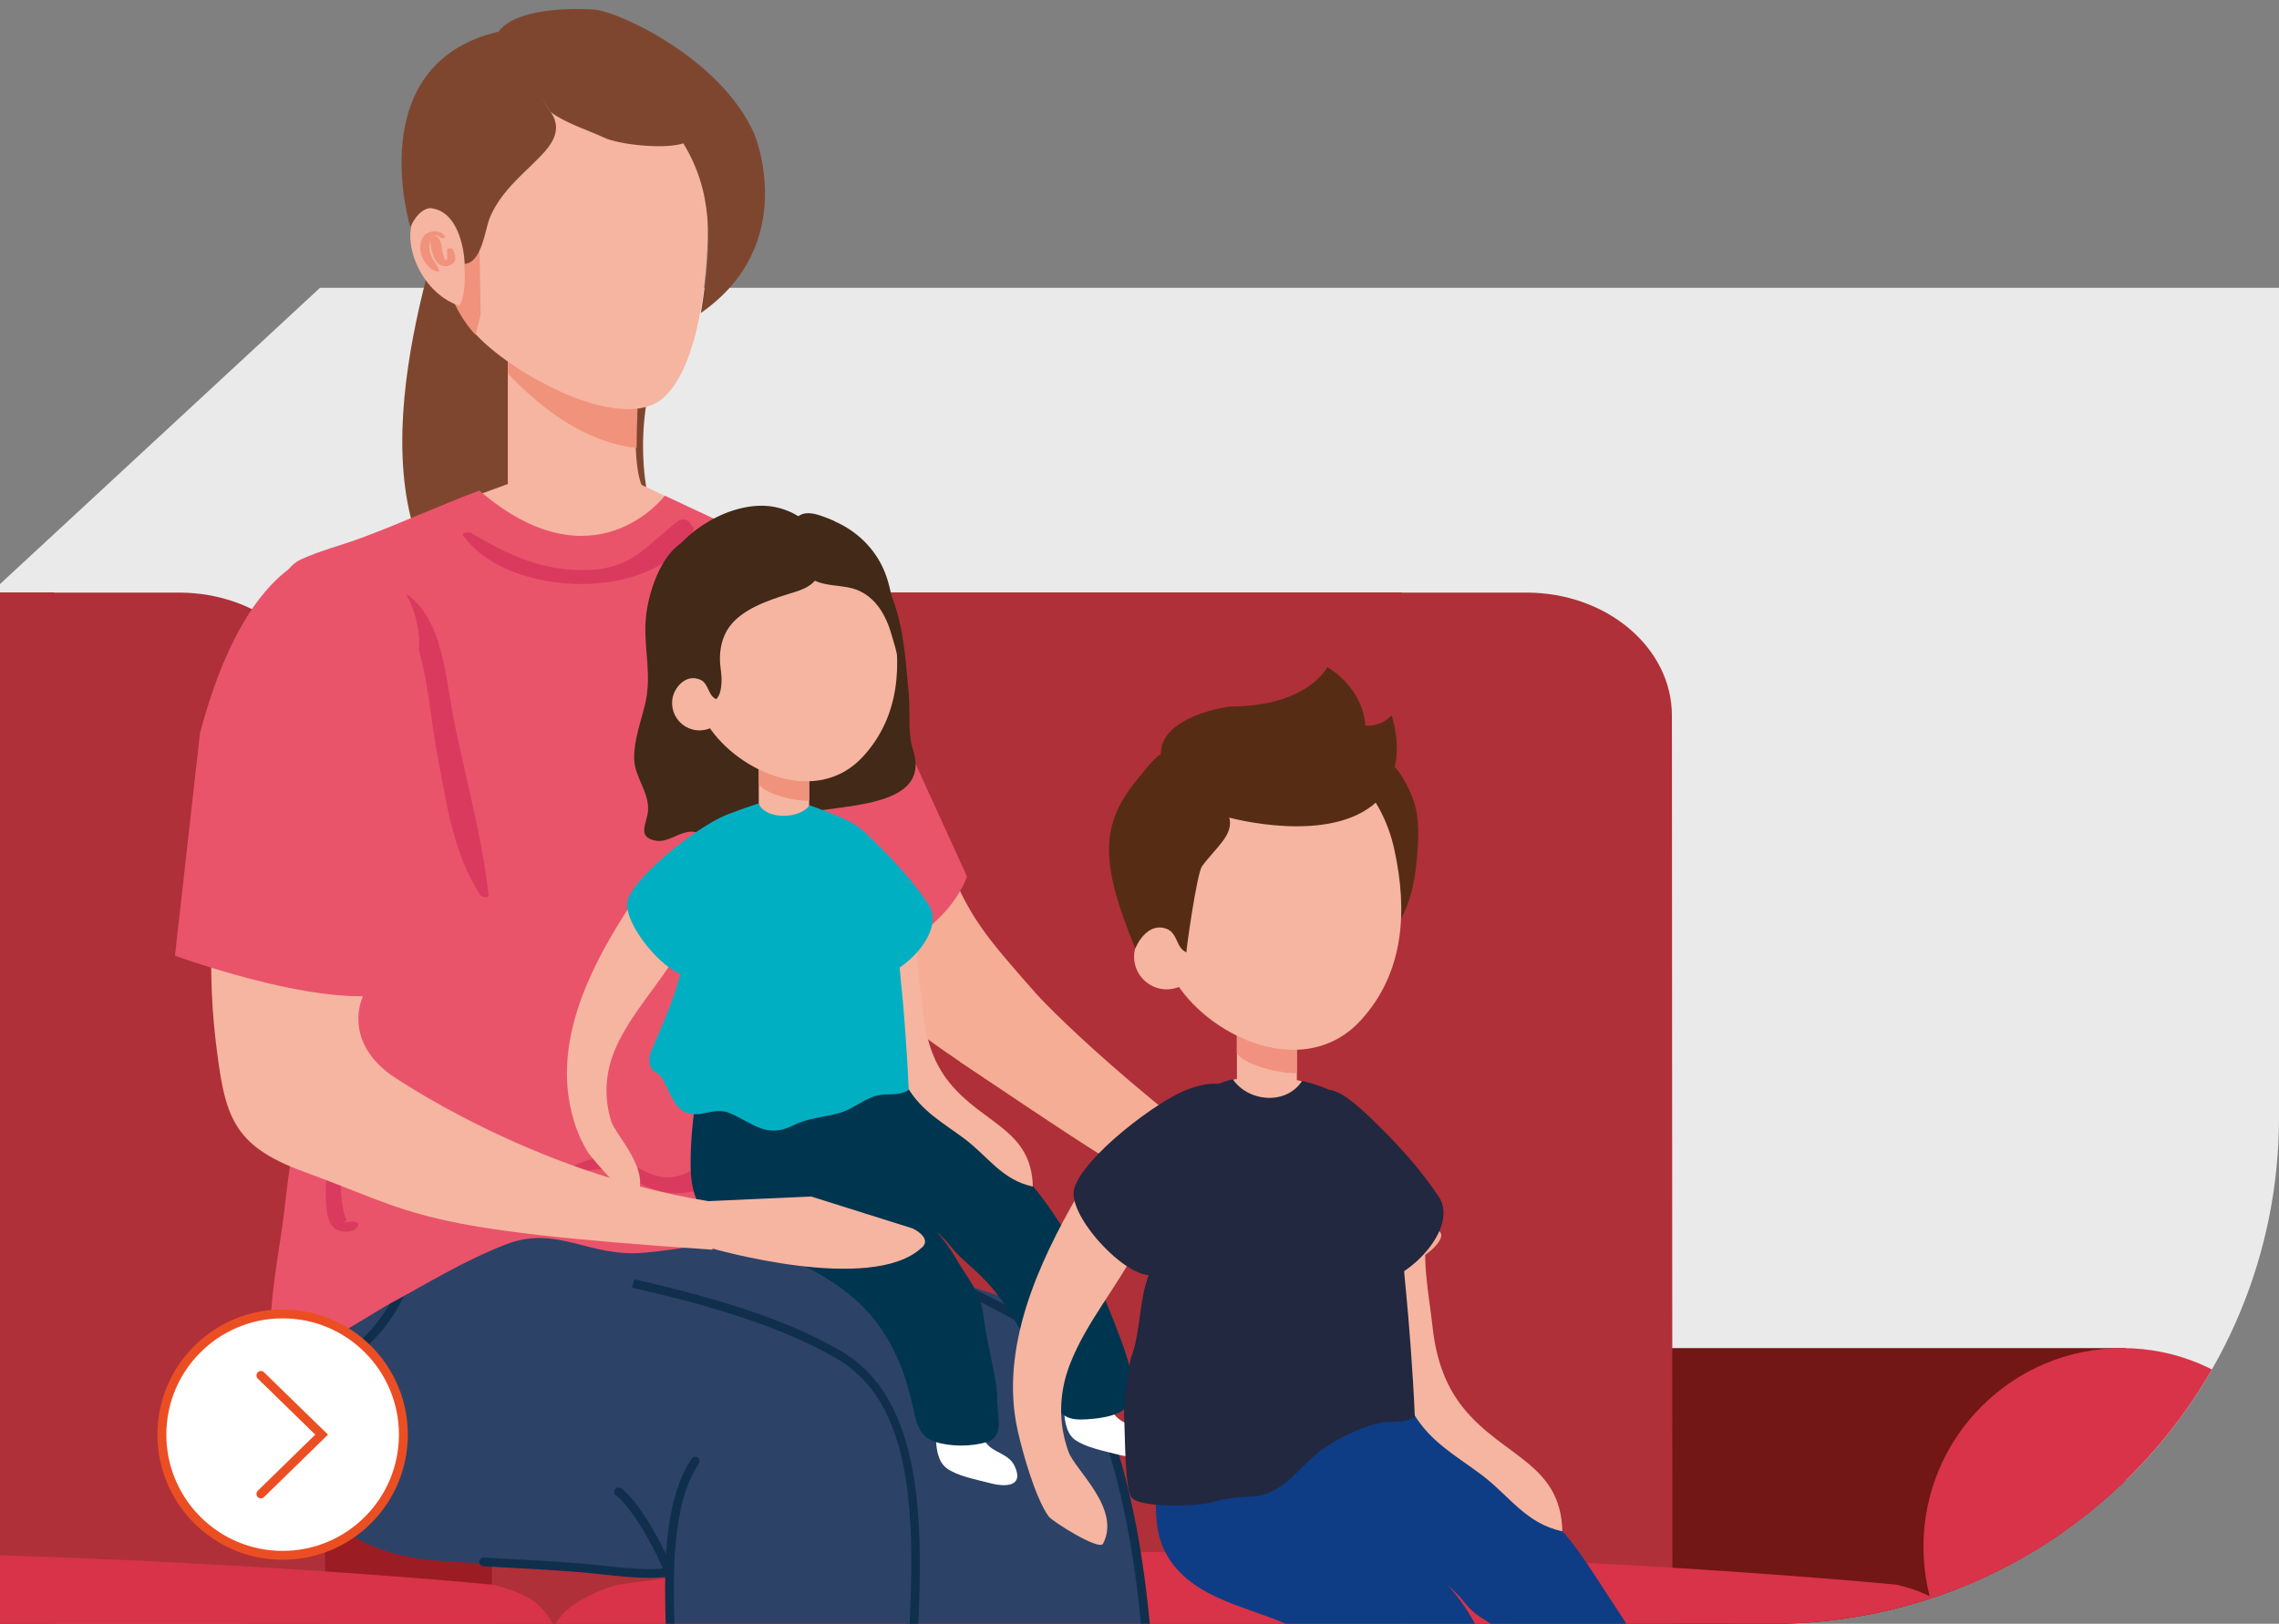 <svg id="Layer_2" xmlns="http://www.w3.org/2000/svg" xmlns:xlink="http://www.w3.org/1999/xlink" viewBox="0 0 255.94 182.41">
  <rect x="0" y="0" width="255.94" height="182.41" fill="#808080" stroke="none"/>
  <defs>
    <style>
      .cls-1 {
        fill: #0e3d85;
      }

      .cls-2 {
        fill: #21283f;
      }

      .cls-3 {
        fill: #f1927c;
      }

      .cls-4 {
        fill: #003550;
      }

      .cls-5 {
        fill: #7f462f;
      }

      .cls-6 {
        fill: #e9546b;
      }

      .cls-7 {
        fill: #f19280;
      }

      .cls-8 {
        stroke: #ec4e23;
        stroke-linecap: round;
        stroke-miterlimit: 10;
      }

      .cls-8, .cls-9 {
        fill: #fff;
      }

      .cls-10 {
        fill: #d83348;
      }

      .cls-11 {
        fill: none;
      }

      .cls-12 {
        fill: #f6b5a0;
      }

      .cls-13 {
        fill: #731616;
      }

      .cls-14 {
        fill: #422918;
      }

      .cls-15 {
        fill: #572c15;
      }

      .cls-16 {
        fill: #102f4d;
      }

      .cls-17 {
        fill: #af3038;
      }

      .cls-18 {
        fill: #da3a5e;
      }

      .cls-19 {
        fill: #00b0c2;
      }

      .cls-20 {
        fill: #8d1c20;
      }

      .cls-21 {
        fill: #2c4367;
      }

      .cls-22 {
        fill: #eaeaea;
      }

      .cls-23 {
        fill: #9c1c24;
      }

      .cls-24 {
        fill: #f5ad95;
      }

      .cls-25 {
        clip-path: url(#clippath);
      }
    </style>
    <clipPath id="clippath">
      <path class="cls-11" d="M239.25,165.79h0c-10.66,10.64-25.11,16.62-40.17,16.62H0V0s255.94,1.51,255.94,1.51v124.04c0,15.1-6,29.57-16.69,40.24Z"/>
    </clipPath>
  </defs>
  <g id="Layer_1-2" data-name="Layer_1">
    <g>
      <path class="cls-22" d="M239.25,165.79h0c-10.66,10.64-25.11,16.62-40.17,16.62H0v-116.8l35.94-33.28h220v93.22c0,15.1-6,29.57-16.68,40.24Z"/>
      <g class="cls-25">
        <g>
          <g>
            <path class="cls-20" d="M170.19,172.12v91.55c0,3.33,3.19,6.03,7.12,6.03h68.7c3.93,0,7.12-2.7,7.12-6.03v-91.55h-82.94Z"/>
            <g>
              <rect class="cls-13" x="175.24" y="151.44" width="63.48" height="41.61"/>
              <path class="cls-13" d="M197.2,172.24c0,11.49-9.32,20.8-20.8,20.8s-20.8-9.32-20.8-20.8,9.31-20.8,20.8-20.8,20.8,9.31,20.8,20.8Z"/>
            </g>
            <g>
              <path class="cls-23" d="M43.43,66.57h113.98l.06,132.09H43.49c-9.02,0-16.34-6.19-16.34-13.82l-.06-104.45c0-7.63,7.32-13.82,16.34-13.82Z"/>
              <path class="cls-17" d="M55.27,184.84c0,7.63,7.31,13.82,16.33,13.82h99.89c9.02,0,16.33-6.19,16.33-13.82l-.06-104.45c0-7.63-7.31-13.82-16.34-13.82h-99.89c-9.03,0-16.34,6.19-16.34,13.82l.06,104.45Z"/>
            </g>
            <path class="cls-10" d="M218.36,230H69.37c-3.96,0-7.17-2.38-7.17-5.31v-41.36c0-1.98,3.33-4.24,7.17-5.31,58.91-8.3,143.67,0,143.67,0,4.41,1.13,5.76,2.36,7.18,5.31v44.8s.19,1.87-1.86,1.87Z"/>
            <g>
              <path class="cls-23" d="M-107.89,66.57H6.08l.06,132.09h-113.97c-9.02,0-16.34-6.19-16.34-13.82l-.06-104.45c0-7.63,7.31-13.82,16.34-13.82Z"/>
              <path class="cls-17" d="M-96.06,184.84c0,7.63,7.31,13.82,16.34,13.82H20.17c9.02,0,16.34-6.19,16.34-13.82l-.06-104.45c0-7.63-7.32-13.82-16.34-13.82h-99.89c-9.03,0-16.34,6.19-16.34,13.82l.06,104.45Z"/>
            </g>
            <path class="cls-10" d="M60.68,230H-88.3c-3.96,0-7.17-2.38-7.17-5.31v-41.36c0-1.98,3.33-4.24,7.17-5.31,58.91-8.3,143.67,0,143.67,0,4.41,1.13,5.76,2.36,7.18,5.31v44.8s.18,1.87-1.87,1.87Z"/>
            <path class="cls-10" d="M220.22,172.12v97.58h25.79c3.93,0,7.12-2.7,7.12-6.03v-91.55h-32.91Z"/>
            <path class="cls-10" d="M260.65,173.76c0,12.33-9.99,22.32-22.32,22.32s-22.32-9.99-22.32-22.32,9.99-22.32,22.32-22.32,22.32,9.99,22.32,22.32Z"/>
          </g>
          <g>
            <g>
              <path class="cls-24" d="M142.7,140.27c.12,2.3.22,3.56.21,4.6,1.59.94,1.94-2.49,3.2-2.87,1.75-.52,3.97.05,5.74.18,2.16.16,6.23-.12,8.12-1.17.89-.49,3.26-2.74.82-2.95-1.28-.12-7.56-.6-8.99-.74-.98-.09-2.12-.24-3.08-.53-.98-.29-1.97-.38-3.77-1.28,0,0-3.12,1.64-2.26,4.76Z"/>
              <g>
                <path class="cls-21" d="M101.38,164.83s-7.25-10.3-25.32,7.48c-2.41,9.56,2.26,83.92,4.34,92.01,1.63,6.35,15.24,2.08,15.24,2.08,0,0,10.58-88.34,5.74-101.57"/>
                <path class="cls-21" d="M132.73,260.17s-5.63,2.56-12.16,2.05c-3.79-.29-20.33-73.45-19.47-90.03,14.88-20.53,23.73-11.56,23.73-11.56,0,0,8.91,41.09,7.9,99.54Z"/>
                <g>
                  <path class="cls-5" d="M73.31,10.99c.68,1.12,1.61,3.31,1.99,4.65.54,1.88.96,3.58,1.2,5.57.51,4.34-.24,8.83-1.1,13.05-.78,3.8-2.24,7.34-2.83,11.2-.55,3.56-.47,7.5.34,10.99.62,2.71,1.59,5.06,2.81,7.35.93,1.73,2.25,4.3,1.51,6.53-1.02,3.05-5.3,3.32-7.39,3.32-4.49,0-8.56-1.35-12.74-3.32-4.7-2.22-9.28-5.51-10.93-12.03-2.17-8.57-.41-18.8,1.71-27.08,1.69-6.58,4.99-15.05,10.18-18.12,0,0,6.14-5.79,15.26-2.1Z"/>
                  <path class="cls-24" d="M116.11,111.34c-5.54-6.28-6.83-7.99-9.05-12.84-5.01-10.91-10.23-21.81-14.8-32.92-6.35-9.13-14.73-2.11-17.45-2.11,5.33,14.08,11.53,25.73,19.46,42.05,3.65,7.52,9.41,10.99,17.53,16.4,0,0,6.54-5.07,4.31-10.59Z"/>
                  <polygon class="cls-12" points="58.66 53.77 33.26 63.12 47.25 125.76 80.73 125.76 82.7 59.46 70.55 53.77 58.66 53.77"/>
                  <path class="cls-12" d="M72.06,54.51h-15.03v-17.95h15.03s-1.6,14.14,0,17.95Z"/>
                  <path class="cls-3" d="M71.49,50.32c.03-5.24.57-13.76.57-13.76h-15.03v5.39c3.8,4.01,8.72,7.75,14.46,8.37Z"/>
                  <path class="cls-12" d="M79.5,25.69c-.04,5.6-1.05,15.42-4.96,18.96-4.74,4.29-17.51-2.9-21.32-7.34-4.77-5.55-5.16-15.61-3.78-22.59,1.57-7.95,9.37-13.01,17.43-10.92,8.06,2.09,12.69,14.54,12.64,21.88Z"/>
                  <path class="cls-3" d="M49.67,14.38c.33-1.5.89-2.9,1.63-4.15l2.56,18.2.12,6.97-.58,2.21c-.18-.19-.34-.37-.49-.55-4.64-5.66-4.78-15.73-3.24-22.67Z"/>
                  <g>
                    <path class="cls-12" d="M46.81,24.04c-1.95,2.44.11,8.7,4.75,10.31.95-1.34.56-4.6.51-6.23-.04-1.6-.16-3.12-1.28-4.36-.34-.38-2.54-1.52-3.99.27Z"/>
                    <g>
                      <path class="cls-3" d="M50.2,28.07c.01.33.06.66.02.99-.01.12-.14.2-.23.27-.2.17-.14-.06.23.09-.25-.1-.39-.63-.46-.86-.19-.61-.1-1.54-.66-1.96-.13-.1-.42-.12-.54,0-.3.29-.25.71-.17,1.08.12.56.27,1.16.57,1.65.29.47.86.68,1.4.53.27-.08.49-.24.66-.45.3-.38,0-.91-.11-1.33-.06-.23-.71-.25-.71,0h0Z"/>
                      <path class="cls-3" d="M49.97,26.59c-.45-.86-1.95-.75-2.44.01-.85,1.32,0,3.24,1.34,3.86.09.04.53.07.45-.13-.23-.58-.69-1.07-.94-1.66-.16-.38-.15-.83-.14-1.23.02-.59.56-1.4,1.19-.75.1.1.64.09.53-.11h0Z"/>
                    </g>
                  </g>
                  <path class="cls-5" d="M55.98,3.56c.54.42.95,1.02,1.22,1.58,1.03,1.29,4.08,6.65,4.65,7.46,1.54,2.22-.22,4.06-1.78,5.58-.49.48-.99.95-1.48,1.44-1.48,1.46-2.87,3-3.63,4.97-.5,1.3-.88,4.91-2.76,5.05-.11-1.88-.81-5.73-3.6-6.22-.35-.13-1.54-.02-2.52,2.09,0,0-5.61-18.32,9.9-21.95"/>
                  <path class="cls-5" d="M62.41,13.47l-6.43-9.91c2.36-3.18,10.76-2.48,10.76-2.48,2.9.24,14.31,5.61,17.97,13.97,0,0,5.2,12.29-6,20.11,1.34-8.27,1.29-13.66-1.97-19.06-2.1.7-7.19.16-8.9-.64-1.87-.87-4.34-1.62-5.99-2.87"/>
                  <path class="cls-21" d="M81.66,123.91s-17.38-2.27-40.04.14c-8.89,13.59-9.49,23.99-7.82,37.81,0,0-1.24,12.46,16.02,13.51l37.27,2.28,37.48-12.87s5.17-14.01-14.03-19.75l-21.57-7.65-7.3-13.48Z"/>
                  <path class="cls-16" d="M40.8,134.42l-.13-.98c29.35-3.92,44.24-.03,44.39.01l-.26.95c-.15-.04-14.87-3.87-44,.01Z"/>
                  <path class="cls-16" d="M82.92,130.24c-14.74-2.83-32.58-1.13-39.57-.27l-.12-.98c7.03-.87,24.99-2.58,39.87.28l-.19.97Z"/>
                  <path class="cls-16" d="M34.22,155.51l-.36-.92c8.76-3.41,13.01-10.47,13.01-21.58h.98c0,11.56-4.46,18.92-13.64,22.49Z"/>
                  <g>
                    <path class="cls-6" d="M82.85,59.53s-12.35,1.49-7.46,18.83l12.75,32.51s16.62-2.48,20.46-12.4l-13.9-30.48s-3.28-7.22-11.84-8.45Z"/>
                    <path class="cls-6" d="M53.83,55.11c-3.61,1.33-9.57,3.97-13.18,5.3-2.22.82-4.66,1.43-6.8,2.41-2.41,1.1-2.75,4.05-2.14,6.49.58,2.3,2.6,4.94,2.61,7.3,0,4.44.65,6.59,1.61,10.91.94,4.26.91,9.87,2.97,13.66,1.11,2.04,1.07,4.29,1.25,6.55.19,2.27.66,3.43.58,5.7-.08,2.27,1.43,7.58.89,10.62-.67,3.74,15.79,2.48,19.14,2.49,10.46.01,14.14.81,20.91-2.63l1.19-64.38-8.2-3.84s-7.93,10.52-20.83-.58Z"/>
                    <path class="cls-6" d="M38.13,105.62c-.64,4.95-2.98,13.47-4.09,18.29-1.13,4.92-1.46,6.33-2.04,11.5-.61,5.41-1.9,10.58-1.57,16.25,3.25,1.64,10.41-3.61,13.39-5.23,4.41-2.39,8.26-4.79,12.97-6.63,5.79-2.26,9.37,1.52,15.6.92,3.67-.36,11.37-1.26,13.88-4.12.95.71,1.79.44,2.7.79-1.43-6.1-3.86-11.24-3.52-17.89.34-6.69-.68-13.32,0-19.99,1.56-15.66-17.45-19.79-29.79-16.75-5,1.23-12.94,1.7-16.4,6.18-3.47,4.5-.43,11.49-1.11,16.69Z"/>
                    <path class="cls-18" d="M78.29,68.81c1.92,6.07,8.94,11.38,5.81,18.08-.57,1.21-1.06,2.5-1.71,3.66-1.4,2.5-4.29,3.71-6.25,5.65-.5.5.87.52,1.11.42,4.92-1.95,7.02-4.97,9.22-9.41,3.32-6.71-4.05-13.29-7.46-18.49-.12-.18-.8-.19-.71.1h0Z"/>
                    <path class="cls-18" d="M38.69,124.22c-1.36,3.59-2.49,7.91-1.99,11.79.11.88.43,1.96,1.38,2.24.69.2,1.81.19,2.13-.57.22-.53-.89-.47-1.13-.43-.55.19-.59.13-.13-.2-.28-.44-.36-1.01-.46-1.51-.17-.87-.21-1.78-.21-2.67,0-2.85.26-5.85.89-8.63.03-.14-.43-.17-.48-.03h0Z"/>
                    <path class="cls-18" d="M62.29,132.62c2.8-.6,4.59-2.14,7.62-.64,1.84.91,3.23,1.74,5.28,2.02,2.32.32,7.36-.96,6.61-4.02-.1-.43-.9-.42-1.21-.24-2.53,1.49-4.67,3.48-7.85,1.98-1.18-.56-2.37-1.23-3.68-1.45-3.46-.58-4.34.83-7.35,1.99-.5.19.38.41.58.37h0Z"/>
                    <path class="cls-18" d="M43.71,66.77c4.26,4.61,4.28,12.07,5.39,17.94,1,5.31,1.82,11.39,4.92,15.93.12.18.88.25.85-.06-.72-6.84-2.82-13.9-4.08-20.7-.83-4.48-1.28-11.23-5.87-13.57-.29-.15-1.71-.09-1.21.46h0Z"/>
                    <path class="cls-18" d="M52.01,60.12c4.82,7.07,21.7,7.74,25.86-.52.06-.12.06-.23,0-.35-.17-.21-.33-.43-.49-.64-.25-.33-.9-.31-1.21-.08-3.47,2.58-4.93,5.26-9.91,5.49-5.09.24-9.11-1.6-13.35-4.16-.15-.09-1.13-.08-.9.26h0Z"/>
                    <path class="cls-18" d="M84.43,88.21c-.84,5.43-.76,12.5,1.05,17.72.05.14.47.13.48-.03.5-5.71-.48-11.99-1.13-17.68-.02-.14-.38-.14-.4,0h0Z"/>
                  </g>
                </g>
                <path class="cls-24" d="M107.76,119.24c21.43,14.44,20.66,13.72,35.52,20.71l2.28-4c-21.27-15.25-29.58-24.74-29.58-24.74"/>
                <path class="cls-16" d="M100.31,232.04l-.96-.2c1.22-5.85,1.79-24.19,2.1-34.04l.11-3.33c.08-2.28.2-4.59.34-7.04.78-14.34,1.6-29.17-7.83-34.74-6.9-4.09-16.48-6.54-23.08-8.03l.22-.96c10.59,2.39,18.02,4.98,23.36,8.15,9.93,5.88,9.07,21.69,8.31,35.65-.13,2.44-.26,4.75-.34,7.02l-.11,3.33c-.31,9.88-.88,28.27-2.12,34.21Z"/>
                <path class="cls-16" d="M76.1,213.39c-.27,0-.49-.22-.49-.49-.05-3.86-.21-7.75-.36-11.52-.19-4.51-.38-9.18-.38-13.84,0-1.25-.04-2.61-.08-4.05-.19-6.53-.43-14.66,2.87-19.61.15-.23.46-.29.68-.14.23.15.29.46.14.68-3.12,4.68-2.89,12.64-2.71,19.04.04,1.45.08,2.82.08,4.08,0,4.64.19,9.3.38,13.81.16,3.77.32,7.67.36,11.55,0,.27-.22.5-.49.5h0Z"/>
                <path class="cls-16" d="M72.97,177.25c-1.76,0-3.69-.21-5.46-.4-.81-.09-1.59-.17-2.3-.23-3.11-.25-6.34-.43-10.92-.67-.27-.01-.48-.24-.47-.52.01-.27.24-.49.52-.46,4.59.24,7.83.42,10.95.67.71.06,1.5.14,2.32.23,2.5.27,5.33.57,7.44.26.27-.04.52.15.56.42.04.27-.15.52-.42.56-.69.1-1.44.14-2.22.14Z"/>
                <path class="cls-16" d="M75.12,177.12c-.21,0-.4-.13-.47-.34-.64-1.92-3.54-7.42-5.48-8.78-.22-.15-.28-.46-.12-.69.16-.22.46-.28.69-.12,2.33,1.63,5.29,7.6,5.85,9.27.09.26-.06.54-.31.62-.05.02-.1.02-.15.02Z"/>
                <path class="cls-16" d="M131.25,213.63c-.27,0-.49-.22-.49-.49-.03-6.66-1.13-16.83-2.02-25-.26-2.37-.5-4.57-.69-6.48-.91-9.1-2.57-16.64-5.08-23.05-1.43-3.64-3.34-6.31-6-8.41-1.64-1.29-5.69-3.36-8.59-4.82-.24-.12-.34-.42-.22-.66.12-.24.42-.34.66-.22,3.19,1.59,7.07,3.59,8.76,4.92,2.81,2.21,4.81,5.01,6.31,8.82,2.55,6.5,4.23,14.12,5.15,23.31.19,1.9.43,4.1.69,6.47.89,8.19,2,18.39,2.02,25.1,0,.27-.22.5-.49.5h0Z"/>
              </g>
            </g>
            <g>
              <path class="cls-14" d="M72.49,69.94c-.14,3.28.74,5.99-.07,9.28-.48,1.96-1.23,3.95-1.2,5.99.03,2.07,1.67,3.72,1.56,5.79-.08,1.46-1.35,3.04.87,3.44,1.2.21,2.3-.71,3.43-.95,1.35-.29,2.18.55,3.46.82,2.64.55,4.82-1.03,7.02-2.21,3.84-2.07,17.43-.29,14.97-7.88-.62-1.91-.29-4.23-.47-6.21-.45-4.91-.67-10.11-3.68-14.26-3.22-4.44-8.88-6.32-14.2-5.47-2.51.4-6.2,1.44-8.18,3.11-2.14,1.81-3.39,5.87-3.5,8.55Z"/>
              <g>
                <rect class="cls-12" x="85.21" y="84.87" width="5.66" height="6.65"/>
                <path class="cls-3" d="M90.88,89.96v-5.09h-5.66v3.18c.49,1.01,3.73,1.96,5.66,1.91Z"/>
              </g>
              <path class="cls-9" d="M106.31,164.94c1.28.9,3.24,1.24,4.88,1.67,2.1.55,3.82.2,2.71-2.01-.8-1.6-3.16-1.38-3.56-3.44-.3-1.52.28-2.73-1.55-3.49-1.81-.75-3.56-.63-3.63,1.5-.05,1.63-.36,4.7,1.16,5.76Z"/>
              <path class="cls-9" d="M120.71,161.73c1.28.9,3.24,1.25,4.88,1.68,2.1.55,3.82.2,2.71-2.01-.8-1.6-3.16-1.38-3.56-3.44-.3-1.52.28-2.73-1.56-3.49-1.81-.75-3.56-.63-3.62,1.5-.06,1.63-.36,4.7,1.16,5.76Z"/>
              <path class="cls-4" d="M125.86,150.46c-2.55-6.93-3.6-8.05-5.75-11.37-2.44-3.77-3.88-6.1-7.38-8.99-3.22-2.66-5.64-4.11-8.49-7.14-1.69-1.79-3.66-3.1-4.55-4.31l-20.82.25c-.54,2.73-1.14,7.09-1.26,9.75-.13,3.08-.17,5.63,1.7,7.91,2.96,3.61,8.07,3.99,12.08,6.21,3.93,2.17,6.9,4.73,8.96,8.87.95,1.92,1.48,3.57,2,5.66.49,1.93.57,3.97,2.61,4.65,1.71.57,4.1.59,5.89.03,2-.62,1.14-2.88,1.14-4.81,0-2.4-1.11-5.76-1.6-9.73-.29-2.33-1.9-4.06-3.08-6.15-.58-1.03-1.33-2.02-2.16-2.97.61.57,1.18,1.13,1.55,1.61,2.04,2.67,4.55,3.08,8.42,10.46,1.18,2.26,1.96,4.74,3.1,7.02,1.07,2.12,2.32,2.19,4.56,1.97,2.09-.2,3.92-.8,4.29-2.21.51-1.96-.54-4.9-1.21-6.73Z"/>
              <path class="cls-12" d="M77.58,111.59c0,2.93-.77,9.62,2.22,11.08,1.59.78,3.9.04,5.66.25,2.16.25,3.57.32,5.67,0,3.22-.48,7.84-.51,9.05-4.25,1.12-3.47.66-8.79.31-12.27-.92-9.33-3.82-17.18-14.8-15.94-8.84.99-8.11,14.61-8.11,21.12Z"/>
              <path class="cls-12" d="M79.55,81.55c3.44,5.24,12.2,9.06,17.36,3.45,4.19-4.56,4.43-10.46,3.2-16.13-1.22-5.6-5.35-9.98-11.69-9.97-3.82,0-7.52.62-9.85,3.82-2.8,3.83-1.72,4.8-1.35,11.57.08,1.39,1.52,6.02,2.34,7.26Z"/>
              <path class="cls-12" d="M81.64,78.97c0,1.7-1.38,3.08-3.08,3.08s-3.08-1.38-3.08-3.08,1.38-3.08,3.08-3.08,3.08,1.38,3.08,3.08Z"/>
              <path class="cls-14" d="M91.68,65.01c-.72,1.06-2.07,1.38-3.18,1.73-2.25.71-5.12,1.67-6.59,3.67-.81,1.11-1.12,2.57-1.05,3.96.04.72.21,1.45.17,2.21-.04.75-.13,1.48-.59,1.96-.97-.4-.81-1.78-1.83-2.2-1.6-.66-2.78.87-3.12,1.95-.25-.74-.3-.72-.35-.83-.15-.31-.26-.64-.36-.97-.96-3.21-1.74-6.61-1.16-9.96.16-.94.48-1.89.9-2.75,2.11-4.37,8.3-7.93,12.91-6.73.97.25,1.98.69,2.79,1.35,1.38,1.13,2.52,5.08,1.46,6.62Z"/>
              <path class="cls-14" d="M93.68,58.54c2.54,1.1,4.57,3.06,5.64,5.62.31.75.53,1.54.7,2.34.21,1.01.37,2.04.48,3.06.11,1.05.44,2.75.26,4.14,0-.27-.44-1.77-.53-2.05-.09-.3-.17-.6-.27-.9-.22-.65-.49-1.27-.83-1.87-.62-1.09-1.54-2.03-2.71-2.54-1.71-.75-3.81-.33-5.41-1.38-.96-.63-1.22-1.84-1.51-2.88-.29-1.02-.88-2.98-.04-3.9.71-.78,1.83-.55,2.71-.25.51.18,1.02.37,1.52.59Z"/>
              <path class="cls-12" d="M103.43,104.57c-.96,1.99.01,6.81.25,9.11.29,2.88,1.06,5.62,2.96,7.96,3.77,4.65,9.2,5.23,9.35,11.65-3.44-.72-5.04-3.38-7.63-5.33-2.44-1.83-4.87-3.12-6.46-5.85-1.89-3.25-1.88-6.61-2.64-10.17-.39-1.83-1.21-3.12.05-4.86.94-1.3,2.79-1.88,4.12-2.51h0Z"/>
              <path class="cls-19" d="M101.22,110.72c-.39-3.85-.53-7.61-1.46-11.34-.77-3.06-2.16-6.14-5.15-7.47-.91-.4-2.52-1.05-3.69-1.45-1.15,1.6-4.97,1.64-5.72-.21-1.06.36-2.32.77-2.95,1.05-3.43,1.51-3.41,6.04-3.91,9.32-.59,3.91-1.38,7.12-2.52,10.78-.58,1.84-1.41,3.63-2.16,5.47-.24.6-.79,1.56-.74,2.21.12,1.61.78,1.03,1.43,2.03.64,1,1.32,3.3,2.57,3.83,1.74.75,3.28-.66,5.05.11,2.69,1.17,4.15,2.89,7.14,1.36,1.63-.83,3.4-.89,5.13-1.37,1.54-.42,2.72-1.57,4.23-1.96,1.23-.32,2.44.11,3.58-.64-.16-4.1-.57-9.25-.82-11.73Z"/>
              <path class="cls-12" d="M76.19,106.87c-2.14,3.71-5.24,6.84-7.01,10.77-1.18,2.63-1.4,5.46-.57,8.23.53,1.77,4.7,5.64,2.77,8.85-.39.65-4.96-4.67-5.3-5.2-1.16-1.81-1.84-3.91-2.18-6.01-1.26-7.81,2.8-15.57,6.97-21.94.19-.3,1.43-2.44,2.06-2.09,0,0,5.69,3.17,3.26,7.39Z"/>
              <path class="cls-19" d="M82.09,91.36c7.18-2.1,4.1,6.3,2.52,9.34-1.29,2.47-2.19,4.03-6.47,8.55-1.95,2.06-8.57-5.48-7.62-8.21,1.03-2.96,8.59-8.81,11.57-9.68Z"/>
              <path class="cls-19" d="M104.3,101.66c2.36,3.54-5.2,10.23-8.37,7.67-2.35-1.9-3.73-5.85-4.39-8.53-.43-1.74-.62-3.68-.04-5.29.59-1.65,1.28-3.75,3.29-3.39,1.37.25,2.7,1.73,3.64,2.65,2.14,2.07,4.23,4.41,5.88,6.89Z"/>
            </g>
            <g>
              <path class="cls-12" d="M79.54,134.94l.49,5.45c-33.7-2.27-32.85-4-45.9-8.76-8.15-2.97-8.9-6.34-9.9-14.64-2.38-19.56,4.04-45.71,7.72-50.97.32-1.31,9.14-7.85,12.25,3.37,0,0,.88,18.81-3.5,42.7,0,0-2.19,4.62,3.06,8.56,0,0,15.71,11.05,35.77,14.28"/>
              <path class="cls-12" d="M103.53,140.16c1.2-1.12-1.03-2.16-1.03-2.16l-11.41-3.59-11.56.52c-1.33,4.16.24,5.26.24,5.26,0,0,18.06,5.28,23.75-.04Z"/>
            </g>
            <path class="cls-6" d="M36.2,62.26s-8.49.28-13.74,20.09l-2.81,25.01s19.62,7.18,26.06,3.51l1.37-39.06s-.41-10.61-10.88-9.55Z"/>
          </g>
          <g>
            <path class="cls-15" d="M158.61,89.55c.68,1.7.72,3.51.62,5.42-.16,3.19-.73,7.29-2.95,9.7-1.13-1.43-1.83-3.37-2.83-4.94-1.21-1.92-2.53-3.46-2.92-5.75-.42-2.44-.2-5.9,1.57-7.82,3.04-3.29,5.4.64,6.51,3.39Z"/>
            <g>
              <rect class="cls-12" x="138.91" y="114.5" width="6.73" height="7.9"/>
              <path class="cls-7" d="M145.63,120.54v-6.04h-6.73v3.78c.59,1.2,4.43,2.33,6.73,2.27Z"/>
            </g>
            <path class="cls-1" d="M187.19,192.42c-3.02-8.24-4.27-9.57-6.82-13.5-2.9-4.48-4.62-7.24-8.77-10.67-3.83-3.16-6.7-4.88-10.09-8.48-2.01-2.13-4.35-3.68-5.41-5.12l-24.73.29c-.64,3.25-1.36,8.42-1.5,11.59-.16,3.66-.2,6.68,2.02,9.4,3.51,4.29,9.59,4.74,14.35,7.38,4.66,2.58,8.2,5.62,10.64,10.53,1.13,2.28,1.95,15.89,2.58,18.37.58,2.29.68,4.71,3.1,5.53,2.04.68,4.87.7,6.99.04,2.37-.73,1.36-3.43,1.36-5.71,0-2.85-1.51-18.48-2.1-23.2-.34-2.76-2.26-4.82-3.66-7.31-.69-1.22-1.58-2.39-2.57-3.52.72.67,1.4,1.34,1.84,1.91,2.42,3.17,4.16,1.13,8.75,9.89,1.41,2.68,4.23,19.32,5.59,22.02,1.27,2.53,2.76,2.6,5.42,2.35,2.48-.24,4.65-.95,5.09-2.63.61-2.33-1.3-16.98-2.09-19.15Z"/>
            <path class="cls-12" d="M129.84,146.23c0,3.48-.91,11.43,2.63,13.16,1.89.92,4.63.05,6.73.29,2.57.3,4.24.38,6.73,0,3.82-.57,9.31-.61,10.75-5.05,1.33-4.12.78-10.44.37-14.57-1.1-11.09-4.53-20.4-17.58-18.93-10.5,1.18-9.63,17.36-9.63,25.09Z"/>
            <path class="cls-12" d="M132.18,110.55c4.09,6.22,14.49,10.76,20.62,4.09,4.97-5.41,5.26-12.43,3.8-19.16-1.44-6.65-6.36-11.86-13.89-11.84-4.54,0-8.93.74-11.7,4.53-3.33,4.56-2.05,5.7-1.61,13.75.09,1.65,1.8,7.15,2.78,8.63Z"/>
            <path class="cls-12" d="M134.67,107.48c0,2.02-1.64,3.66-3.65,3.66s-3.66-1.64-3.66-3.66,1.64-3.66,3.66-3.66,3.65,1.64,3.65,3.66Z"/>
            <path class="cls-15" d="M130.35,84.81c-.3-.25-2.54,2.64-2.76,2.91-3.94,4.88-4.14,9.05-.09,18.82.59-1.37,1.88-2.87,3.56-2.18,1.22.5,1.02,2.15,2.18,2.62-.06-.03,1.16-8.85,1.75-9.66,1.58-2.16,3.56-3.5,3.07-5.47-2.85-3.01-4.57-4.31-7.7-7.03Z"/>
            <path class="cls-12" d="M160.55,137.9c-1.14,2.36.01,8.09.29,10.82.35,3.43,1.26,6.68,3.51,9.46,4.48,5.52,10.93,6.22,11.11,13.84-4.09-.85-5.98-4.02-9.07-6.34-2.89-2.17-5.78-3.7-7.67-6.94-2.24-3.86-2.23-7.85-3.14-12.08-.47-2.17-1.43-3.7.06-5.78,1.11-1.55,3.32-2.23,4.9-2.98h0Z"/>
            <path class="cls-2" d="M138.45,121.25c1.8,2.58,6.03,2.9,7.78.17,1.08.26,2.08.59,2.92.96,3.56,1.57,6.11,5.73,7.02,9.36,1.11,4.43,1.28,8.89,1.74,13.47.29,2.95.78,9.06.98,13.94-1.36.89-2.8.37-4.26.76-2.04.54-4.62,1.76-6.29,3.02-2.55,1.93-4.28,5.06-7.83,5.19-1.74.06-2.99.24-4.67.7-1.35.37-7.97.62-8.79-.64-.77-1.19-.68-7.27-.82-9.19-.06-.78.53-5.85.82-6.57.89-2.19.96-6.02,1.64-8.21,1.36-4.34,1.32-6.34,2.02-10.99.59-3.9,1.71-9.27,5.51-11.19,0,0,1.4-.67,2.22-.77Z"/>
            <path class="cls-12" d="M127.75,140.07c-2.3,4.54-5.77,8.45-7.61,13.23-1.23,3.2-1.31,6.57-.14,9.8.75,2.06,5.94,6.39,3.87,10.32-.42.8-5.67-2.48-6.11-3.08-1.49-2.07-2.95-7.25-3.49-9.73-2.01-9.18,2.3-18.65,6.83-26.47.21-.36,1.54-2.99,2.31-2.62,0,0,6.95,3.39,4.35,8.55Z"/>
            <path class="cls-2" d="M133.53,122.32c8.37-2.96,5.49,6.17,3.8,9.87-1.37,3.02-2.34,4.92-7.12,10.57-2.18,2.57-10.52-5.95-9.57-9.24,1.03-3.58,9.41-9.97,12.89-11.2Z"/>
            <path class="cls-2" d="M161.58,134.44c2.8,4.21-6.18,12.16-9.94,9.11-2.79-2.25-4.43-6.95-5.22-10.14-.51-2.07-.88-4.33-.73-6.36.14-1.8,1.39-5.02,3.78-4.59,1.63.29,4.02,2.7,5.13,3.79,2.54,2.46,5.02,5.24,6.98,8.19Z"/>
            <path class="cls-15" d="M138.06,91.85s11.32,3.12,16.58-1.81c0,0,3.61-3.28,1.64-9.68,0,0-1.15,1.31-2.95,1.15,0,0,0-3.94-4.27-6.57,0,0-2.13,4.43-11,4.43,0,0-7.85,1.04-7.7,5.44,0,0-1.65,5.06,7.7,7.03Z"/>
          </g>
        </g>
      </g>
      <g>
        <circle class="cls-8" cx="31.74" cy="161.16" r="13.56"/>
        <polyline class="cls-8" points="29.3 154.51 36.12 161.16 29.3 167.82"/>
      </g>
    </g>
  </g>
</svg>
